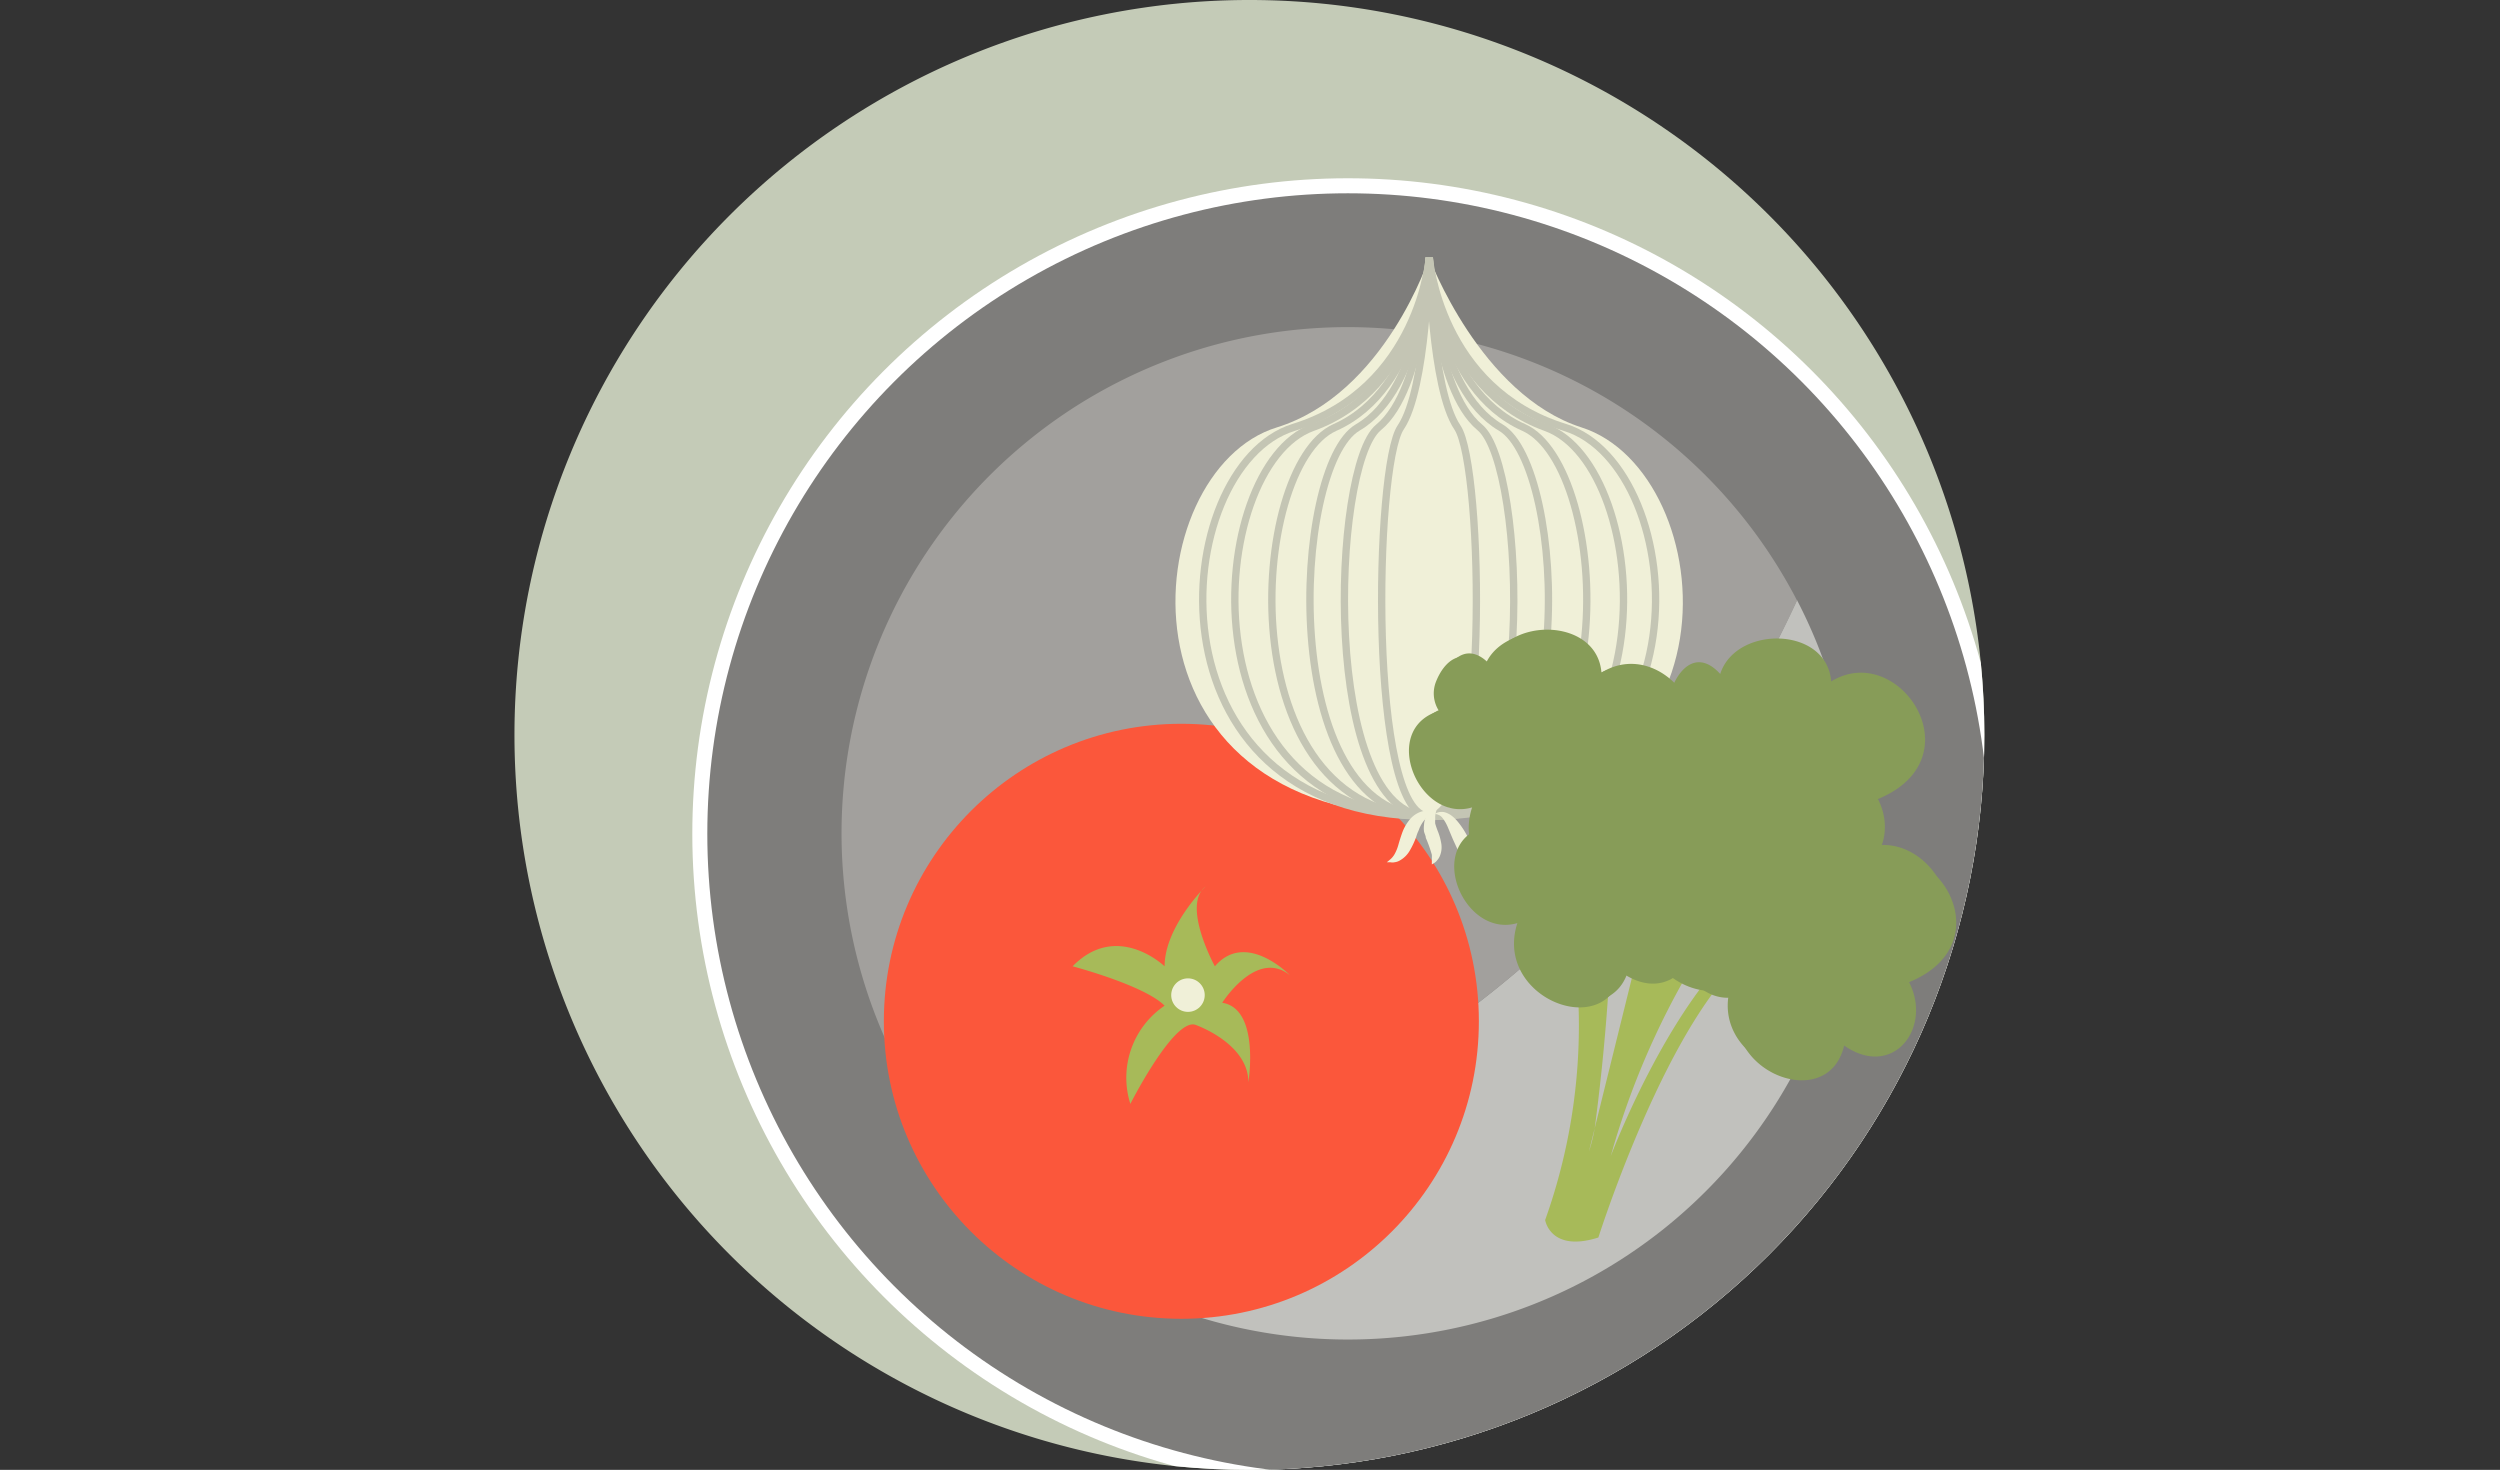 <svg xmlns="http://www.w3.org/2000/svg" xmlns:xlink="http://www.w3.org/1999/xlink" viewBox="0 0 170.08 100"><rect x="0" y="0" width="170.08" height="100" fill="#333333" stroke="none"/><defs><style>.cls-1{fill:#c4cbb7;}.cls-2{isolation:isolate;}.cls-3{clip-path:url(#clip-path);}.cls-4{fill:#686867;}.cls-5{fill:#7e7d7b;}.cls-6{fill:#fff;}.cls-7{fill:#c1c1bd;}.cls-8{fill:#a2a09d;}.cls-9{fill:#fb573b;}.cls-10{fill:#a7ba59;}.cls-11{fill:#f0f0d8;}.cls-12{fill:none;stroke:#c4c5b4;stroke-miterlimit:10;stroke-width:0.5px;}.cls-13,.cls-14{fill:#879c58;}.cls-14{mix-blend-mode:multiply;}</style><clipPath id="clip-path"><path class="cls-1" d="M85,0A50,50,0,1,1,35,50,50,50,0,0,1,85,0Z"/></clipPath></defs><g class="cls-2"><g id="Livello_1" data-name="Livello 1"><path class="cls-1" d="M85,0A50,50,0,1,1,35,50,50,50,0,0,1,85,0Z"/><g class="cls-3"><rect class="cls-4" x="86.47" y="90.93" width="0.88" height="24.39"/><rect class="cls-5" x="87.36" y="90.93" width="8.68" height="24.39"/><circle class="cls-6" cx="91.7" cy="56.73" r="44.6" transform="translate(-0.07 0.11) rotate(-0.07)"/><circle class="cls-5" cx="91.7" cy="56.73" r="43.58"/><path class="cls-7" d="M69.48,83a34.43,34.43,0,0,0,52.77-42.18C110.08,67.29,87.38,78.39,69.48,83Z"/><path class="cls-8" d="M122.26,40.86A34.43,34.43,0,1,0,69.48,83C87.38,78.39,110.08,67.29,122.26,40.86Z"/><circle class="cls-9" cx="80.37" cy="69.48" r="20.24"/><path class="cls-10" d="M79.23,65.74s-3.22-3.1-6.26,0c0,0,4.89,1.29,6.26,2.68A5.91,5.91,0,0,0,76.9,75.1s3-5.92,4.45-5.37c0,0,3.58,1.25,3.58,3.9,0,0,.81-5-1.78-5.41,0,0,2.35-3.72,4.62-1.86,0,0-3-3.1-5.12-.62,0,0-2.31-4.21-.6-5.45C82,60.3,79.23,63.06,79.23,65.74Z"/><circle class="cls-11" cx="80.82" cy="67.7" r="1.14"/><path class="cls-11" d="M107.6,29.08c-6.88-2.2-10.37-11.55-10.37-11.55s-3,9.26-10.37,11.55C77.36,32,75.05,55.53,97.23,55.53S117.09,32.11,107.6,29.08Z"/><path class="cls-12" d="M106.47,29.08c-8.55-2.64-9.23-11.55-9.23-11.55S96.55,26.43,88,29.08,77.48,55.53,97.23,55.53,115,31.72,106.47,29.08Z"/><path class="cls-12" d="M105.16,29.08c-7.34-2.64-7.93-11.55-7.93-11.55s-0.59,8.91-7.93,11.55-9,26.45,7.93,26.45S112.5,31.72,105.16,29.08Z"/><path class="cls-12" d="M103.66,29.08c-5.95-2.64-6.42-11.55-6.42-11.55s-0.48,8.91-6.42,11.55-7.32,26.45,6.42,26.45S109.6,31.72,103.66,29.08Z"/><path class="cls-12" d="M102.09,29.08c-4.5-2.64-4.86-11.55-4.86-11.55s-0.36,8.91-4.86,11.55-5.54,26.45,4.86,26.45S106.6,31.72,102.09,29.08Z"/><path class="cls-12" d="M100.68,29.08c-3.19-2.64-3.45-11.55-3.45-11.55S97,26.43,93.78,29.08s-3.93,26.45,3.45,26.45S103.87,31.72,100.68,29.08Z"/><path class="cls-12" d="M99.15,29.08c-1.79-2.64-1.93-11.55-1.93-11.55s-0.14,8.91-1.93,11.55-2.2,26.45,1.93,26.45S100.94,31.72,99.15,29.08Z"/><path class="cls-11" d="M97.62,55.21l-0.2.14a1.61,1.61,0,0,0-.22.14L97,55.68a3.07,3.07,0,0,0-.2.25,2.23,2.23,0,0,0-.17.29c-0.06.1-.09,0.23-0.15,0.35s-0.1.26-.15,0.41a5.55,5.55,0,0,1-.41.87,1.78,1.78,0,0,1-.67.68,0.92,0.92,0,0,1-.37.13,0.66,0.66,0,0,1-.29,0l-0.24,0,0.18-.15a1.35,1.35,0,0,0,.34-0.39,2.83,2.83,0,0,0,.26-0.63c0.07-.25.16-0.54,0.27-0.85a3.07,3.07,0,0,1,.52-0.9,1.72,1.72,0,0,1,.82-0.54,1.82,1.82,0,0,1,.39-0.05,0.87,0.87,0,0,1,.27,0Z"/><path class="cls-11" d="M97.79,54.88s0,0.08-.05.2a2.05,2.05,0,0,0-.1.45c0,0.09,0,.17,0,0.25a1.74,1.74,0,0,0,0,.25,5.77,5.77,0,0,0,.21.6,4,4,0,0,1,.21.8,1.54,1.54,0,0,1-.11.82,1,1,0,0,1-.18.28,0.69,0.69,0,0,1-.18.17l-0.18.11V58.6a1.11,1.11,0,0,0,0-.21,1.67,1.67,0,0,0,0-.24A8.74,8.74,0,0,0,97,57c0-.13-0.08-0.27-0.12-0.42a1.68,1.68,0,0,1,0-.47,1.33,1.33,0,0,1,.32-0.81,1.11,1.11,0,0,1,.46-0.32Z"/><path class="cls-11" d="M97.62,55.37A0.79,0.79,0,0,1,98,55.24a0.84,0.84,0,0,1,.43.07,1.38,1.38,0,0,1,.36.21,2.56,2.56,0,0,1,.29.27A5.37,5.37,0,0,1,99.88,57c0.22,0.41.4,0.83,0.59,1.22,0.1,0.19.19,0.38,0.3,0.56a2.5,2.5,0,0,0,.37.48l-0.21,0a1.16,1.16,0,0,0,.46-0.33,0.92,0.92,0,0,1-.21.64l-0.05.06-0.15,0a1.85,1.85,0,0,1-.73-0.37,3.39,3.39,0,0,1-.53-0.57A6.58,6.58,0,0,1,99,57.44c-0.2-.42-0.36-0.84-0.53-1.23a2.81,2.81,0,0,0-.3-0.52,0.81,0.81,0,0,0-.2-0.2A1,1,0,0,0,97.62,55.37Z"/><path class="cls-10" d="M121.34,63.64l-1.9-.28c-5.64,4.07-9.86,15.3-9.86,15.3A54,54,0,0,1,116.83,63l-4.76-.71-3.58,14.47a10,10,0,0,1-.39,1.57l0.39-1.57a142.13,142.13,0,0,0,1.19-14.83l-3.15-.47A39.35,39.35,0,0,1,105.12,83s0.35,2.23,3.62,1.19C108.75,84.18,114.76,65.13,121.34,63.64Z"/><path class="cls-13" d="M113.78,46.73c0.57-1.42,1.8-2.47,3.25-.88,1.06-3.32,7.25-3.27,7.55.51,4.59-2.83,9.95,5.21,3.18,8,1.6,3.13-1.11,6.62-4.42,4.31-1.11,4.76-8.75,1.67-7.11-3.37-3.66,1.07-6.32-5.34-2.25-6.56A2.18,2.18,0,0,1,113.78,46.73Z"/><path class="cls-14" d="M98.15,46.13c0.57-1.42,1.8-2.47,3.25-.88,1.06-3.32,7.25-3.27,7.55.51,4.59-2.83,9.95,5.21,3.18,8,1.6,3.13-1.11,6.62-4.42,4.31-1.11,4.76-8.75,1.67-7.11-3.37-3.66,1.07-6.32-5.34-2.25-6.56A2.18,2.18,0,0,1,98.15,46.13Z"/><path class="cls-13" d="M97.7,46.36c0.57-1.42,1.8-2.47,3.25-.88,1.06-3.32,7.25-3.27,7.55.51,4.59-2.83,9.95,5.21,3.18,8,1.6,3.13-1.11,6.62-4.42,4.31-1.11,4.76-8.75,1.67-7.11-3.37-3.66,1.07-6.32-5.34-2.25-6.56A2.18,2.18,0,0,1,97.7,46.36Z"/><path class="cls-13" d="M109.72,53.11c0.57-1.42,1.8-2.47,3.25-.88,1.06-3.32,7.25-3.27,7.55.51,4.59-2.83,9.95,5.21,3.18,8,1.6,3.13-1.11,6.62-4.42,4.31-1.11,4.76-8.75,1.67-7.11-3.37-3.66,1.07-6.32-5.34-2.25-6.56A2.18,2.18,0,0,1,109.72,53.11Z"/><path class="cls-14" d="M115.32,58.45c0.57-1.42,1.8-2.47,3.25-.88,1.06-3.32,7.25-3.27,7.55.51,4.59-2.83,9.95,5.21,3.18,8,1.6,3.13-1.11,6.62-4.42,4.31-1.11,4.76-8.75,1.67-7.11-3.37-3.66,1.07-6.32-5.34-2.25-6.56A2.18,2.18,0,0,1,115.32,58.45Z"/><path class="cls-13" d="M115.9,59.19c0.57-1.42,1.8-2.47,3.25-.88,1.06-3.32,7.25-3.27,7.55.51,4.59-2.83,9.95,5.21,3.18,8,1.6,3.13-1.11,6.62-4.42,4.31-1.11,4.76-8.75,1.67-7.11-3.37-3.66,1.07-6.32-5.34-2.25-6.56A2.18,2.18,0,0,1,115.9,59.19Z"/><path class="cls-14" d="M101.28,53.84c0.57-1.42,1.8-2.47,3.25-.88,1.06-3.32,7.25-3.27,7.55.51,4.59-2.83,9.95,5.21,3.18,8,1.6,3.13-1.11,6.62-4.42,4.31-1.11,4.76-8.75,1.67-7.11-3.37-3.66,1.07-6.32-5.34-2.25-6.56A2.18,2.18,0,0,1,101.28,53.84Z"/><path class="cls-13" d="M100.78,54.23c0.57-1.42,1.8-2.47,3.25-.88,1.06-3.32,7.25-3.27,7.55.51,4.59-2.83,9.95,5.21,3.18,8,1.6,3.13-1.11,6.62-4.42,4.31-1.11,4.76-8.75,1.67-7.11-3.37-3.66,1.07-6.32-5.34-2.25-6.56A2.18,2.18,0,0,1,100.78,54.23Z"/></g></g></g></svg>
